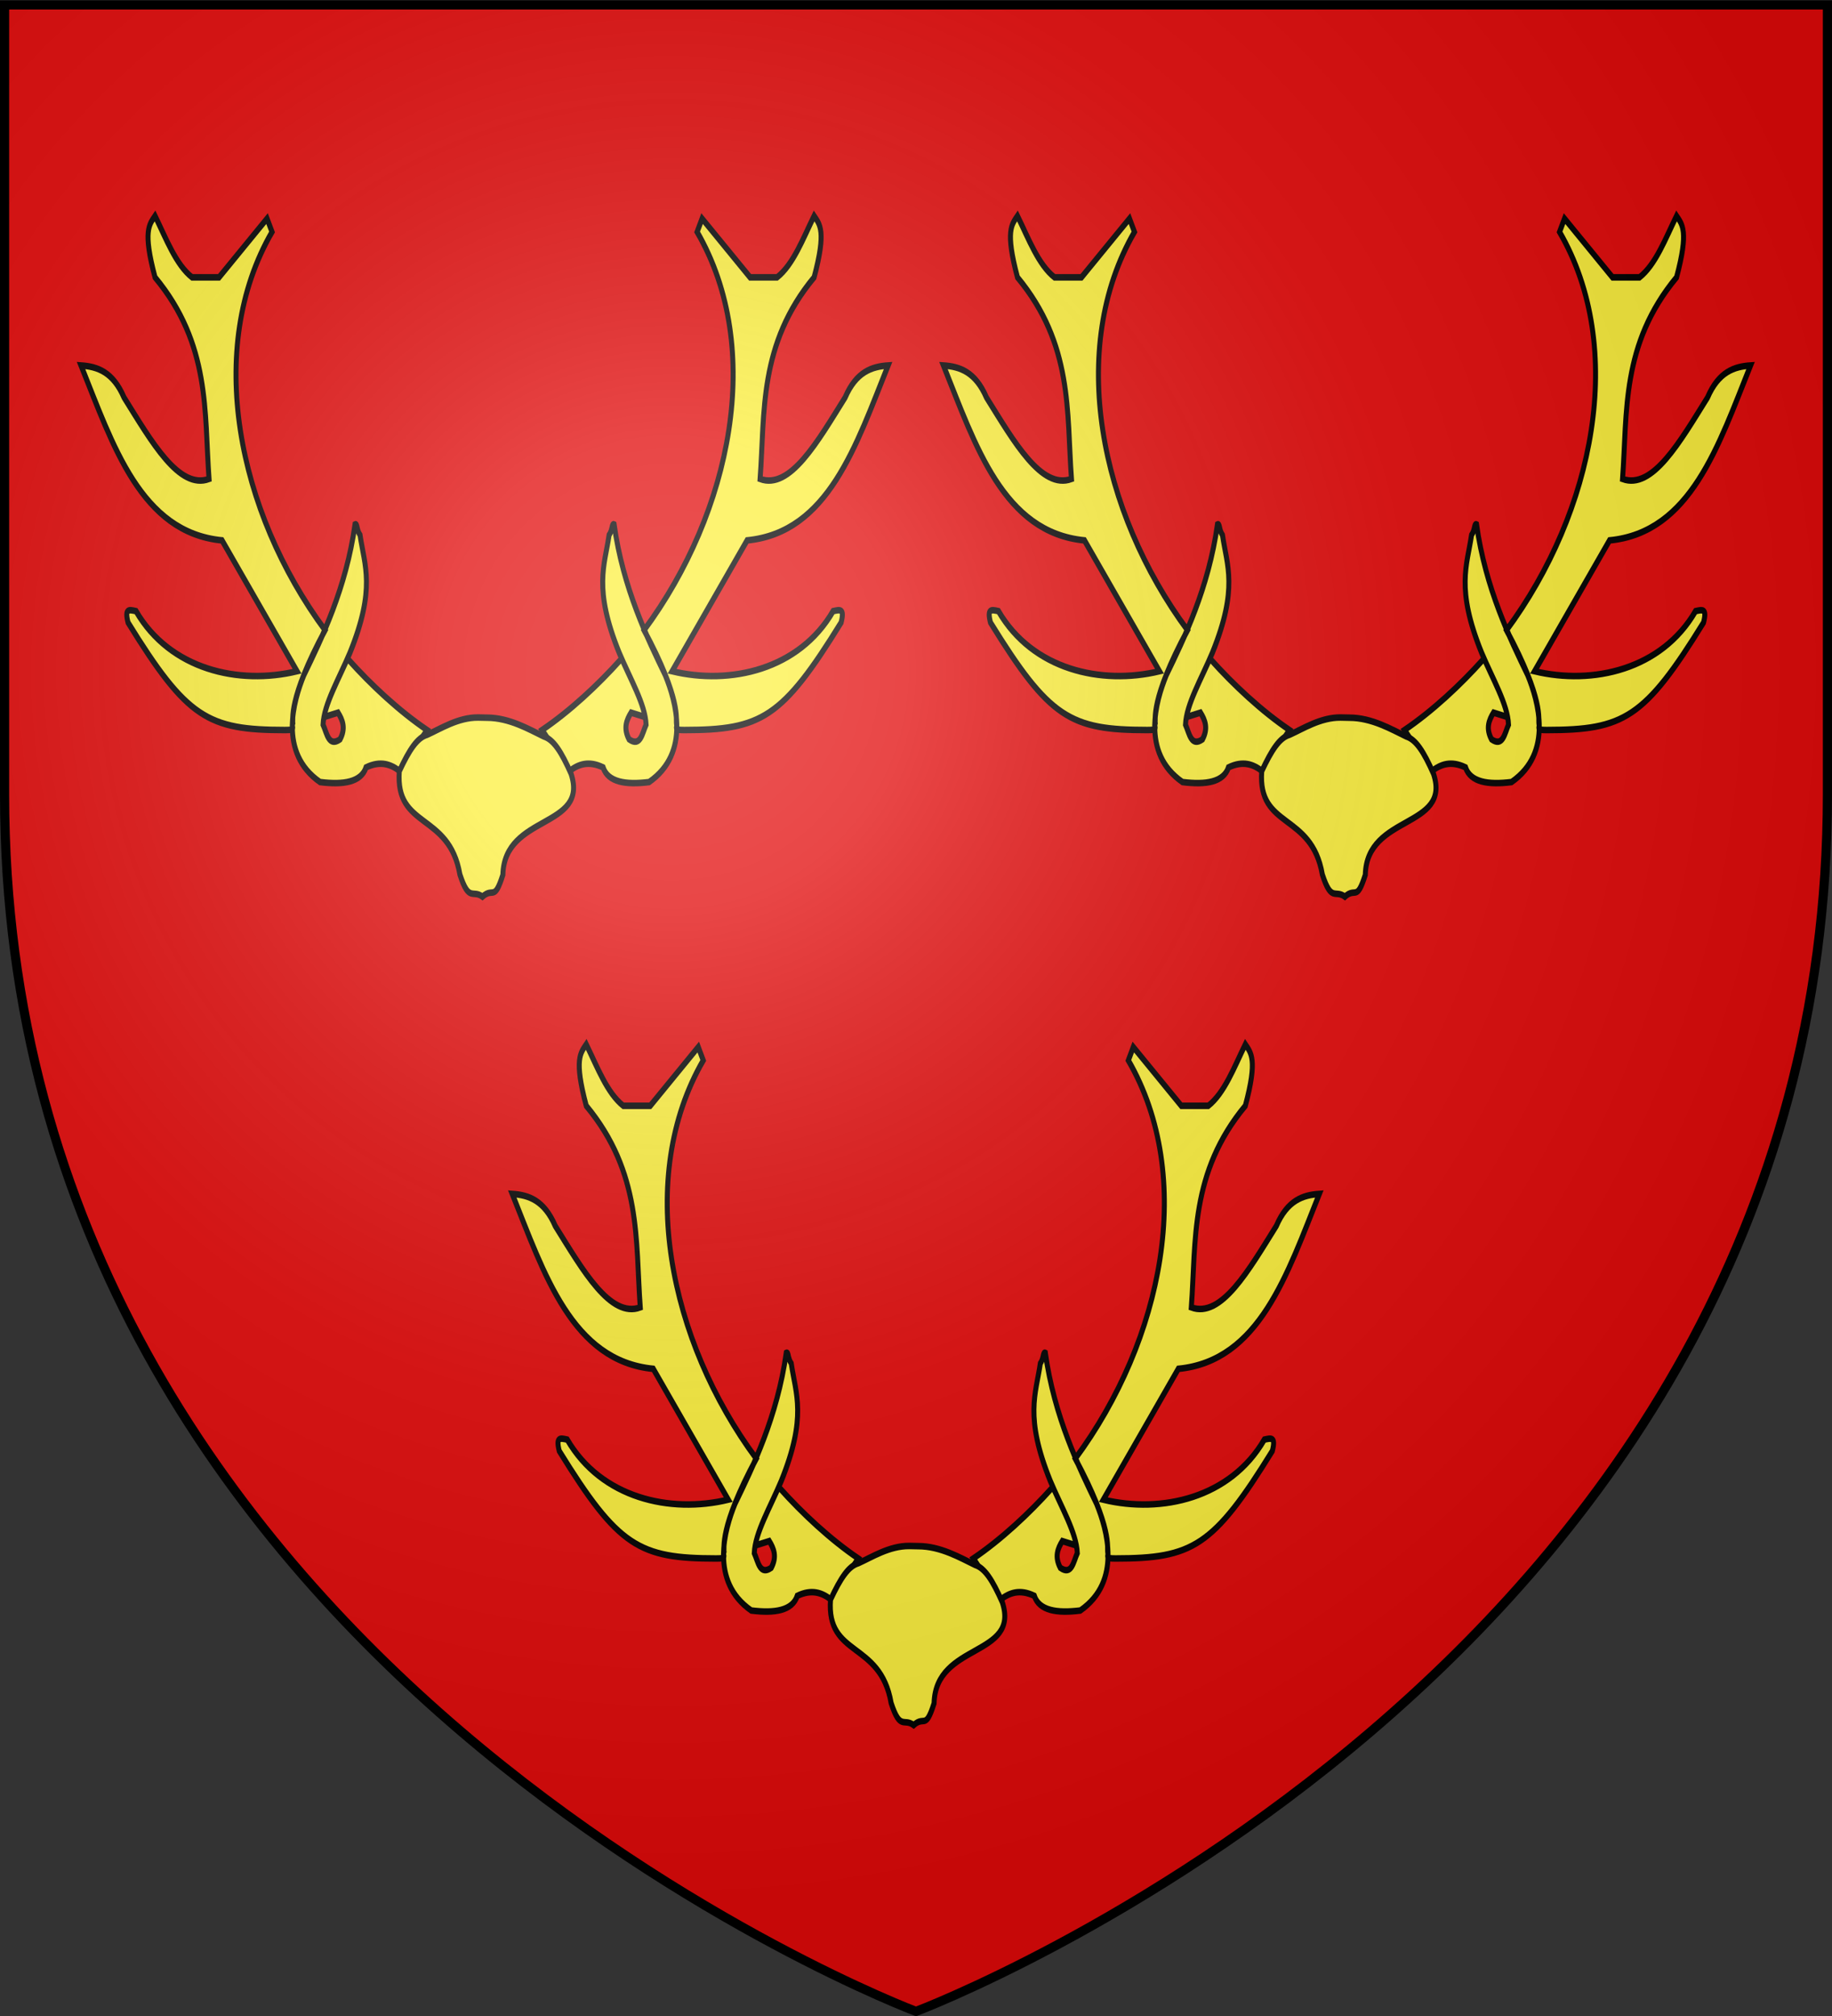 <svg xmlns="http://www.w3.org/2000/svg" xmlns:xlink="http://www.w3.org/1999/xlink" width="600" height="660" viewBox="-300 -300 600 660"><rect x="-300" y="-300" width="600" height="660" fill="#333333" stroke="none"/><defs><radialGradient id="b" cx="-80" cy="-80" r="405" gradientUnits="userSpaceOnUse"><stop offset="0" style="stop-color:#fff;stop-opacity:.31"/><stop offset=".19" style="stop-color:#fff;stop-opacity:.25"/><stop offset=".6" style="stop-color:#6b6b6b;stop-opacity:.125"/><stop offset="1" style="stop-color:#000;stop-opacity:.125"/></radialGradient><path id="a" d="M-298.5-298.5h597V-40C298.5 246.2 0 358.39 0 358.39S-298.5 246.2-298.5-40z"/></defs><use xlink:href="#a" width="600" height="660" style="fill:#e20909"/><g style="display:inline"><g style="fill:#fcef3c;fill-opacity:1"><path d="M220.147 514.999c.449-1.515-2.247-7.29 13.419-29.573-36.19-37.39-49.732-88.671-21.887-125.362l-2.063-4.203-19.8 18.494h-11.138c-6.671-4.024-10.663-12.143-15.262-19.334-2.344 2.691-5.127 4.68 0 19.334 22.938 21.156 20.255 42.312 22.275 63.468-12.425 3.474-23.703-11.75-35.063-25.64-4.58-8.118-10.983-9.73-17.738-10.087 13.264 25.25 24.694 52.566 58.164 55.061l30.938 41.191c-24.062 4.417-52.405-.499-66.414-18.914-2.874-.492-4.793-.93-3.3 3.583 24.361 30.125 32.917 33.823 64.68 33.838 4.738.002 2.793-.518 3.19-1.856zm12.856-2.208c1.417-.323 4.484-1.076 5.902-1.413 1.92 2.383 3.249 4.916.825 8.406-4.722 2.507-5.395-1.86-7.013-4.623.373-6.432 6.548-14.337 11.138-22.697 10.706-20.253 5.955-27.38 4.125-36.988-1.512-1.68-1.058-3.752-2.063-3.363-3.692 20.152-13.754 35.832-21.14 47.496-4.22 7.962-10.625 24.413 6.702 33.625 9.708.921 16.945.043 18.976-4.623 5.946-2.17 10.266-1.027 14.025 1.26l11.138-13.03c-11.494-5.951-23.08-14.169-32.475-22.203M378.54 514.999c-.448-1.515 2.247-7.29-13.418-29.573 36.189-37.39 49.732-88.671 21.887-125.362l2.062-4.203 19.8 18.494h11.138c6.672-4.024 10.664-12.143 15.263-19.334 2.344 2.691 5.127 4.68 0 19.334-22.938 21.156-20.255 42.312-22.275 63.468 12.425 3.474 23.703-11.75 35.063-25.64 4.579-8.118 10.983-9.73 17.738-10.087-13.265 25.25-24.694 52.566-58.164 55.061l-30.938 41.191c24.061 4.417 52.405-.499 66.414-18.914 2.873-.492 4.793-.93 3.3 3.583-24.361 30.125-32.918 33.823-64.68 33.838-4.738.002-2.793-.518-3.19-1.856zm-12.855-2.208c-1.417-.323-4.484-1.076-5.902-1.413-1.92 2.383-3.249 4.916-.825 8.406 4.722 2.507 5.395-1.86 7.013-4.623-.373-6.432-6.549-14.337-11.138-22.697-10.707-20.253-5.956-27.38-4.125-36.988 1.512-1.68 1.058-3.752 2.063-3.363 3.691 20.152 13.754 35.832 21.14 47.496 4.22 7.962 10.624 24.413-6.703 33.625-9.708.921-16.944.043-18.975-4.623-5.946-2.17-10.267-1.027-14.025 1.26l-11.138-13.03c11.494-5.951 23.08-14.169 32.475-22.203" style="fill:#fcef3c;fill-opacity:1;fill-rule:evenodd;stroke:#000;stroke-width:2.054;stroke-linecap:butt;stroke-linejoin:miter;stroke-miterlimit:4;stroke-opacity:1;stroke-dasharray:none" transform="matrix(.794 0 0 1.04 -378.977 -598.53)"/><path d="M296.7 512.918c-8.257-.053-15.505 3.546-20.998 5.415-4.104.919-7.364 4.676-11.533 11.493-1.711 18.253 20.563 12.86 25.003 32.528 3.801 8.81 5.216 4.604 9.297 6.953 4.5-3.108 4.826 1.747 8.422-6.872.61-19.19 35.539-14.472 28.136-31.819-4.016-6.907-7.192-10.737-11.274-11.746-6-2.193-14.148-5.897-23.457-5.895-.36-.01-2.765-.051-3.596-.057z" style="fill:#fcef3c;fill-opacity:1;fill-rule:evenodd;stroke:#000;stroke-width:2.054;stroke-linecap:butt;stroke-linejoin:miter;stroke-miterlimit:4;stroke-opacity:1;stroke-dasharray:none" transform="matrix(.794 0 0 1.04 -378.977 -598.53)"/></g></g><g style="display:inline"><g style="fill:#fcef3c;fill-opacity:1"><path d="M220.147 514.999c.449-1.515-2.247-7.29 13.419-29.573-36.19-37.39-49.732-88.671-21.887-125.362l-2.063-4.203-19.8 18.494h-11.138c-6.671-4.024-10.663-12.143-15.262-19.334-2.344 2.691-5.127 4.68 0 19.334 22.938 21.156 20.255 42.312 22.275 63.468-12.425 3.474-23.703-11.75-35.063-25.64-4.58-8.118-10.983-9.73-17.738-10.087 13.264 25.25 24.694 52.566 58.164 55.061l30.938 41.191c-24.062 4.417-52.405-.499-66.414-18.914-2.874-.492-4.793-.93-3.3 3.583 24.361 30.125 32.917 33.823 64.68 33.838 4.738.002 2.793-.518 3.19-1.856zm12.856-2.208c1.417-.323 4.484-1.076 5.902-1.413 1.92 2.383 3.249 4.916.825 8.406-4.722 2.507-5.395-1.86-7.013-4.623.373-6.432 6.548-14.337 11.138-22.697 10.706-20.253 5.955-27.38 4.125-36.988-1.512-1.68-1.058-3.752-2.063-3.363-3.692 20.152-13.754 35.832-21.14 47.496-4.22 7.962-10.625 24.413 6.702 33.625 9.708.921 16.945.043 18.976-4.623 5.946-2.17 10.266-1.027 14.025 1.26l11.138-13.03c-11.494-5.951-23.08-14.169-32.475-22.203M378.54 514.999c-.448-1.515 2.247-7.29-13.418-29.573 36.189-37.39 49.732-88.671 21.887-125.362l2.062-4.203 19.8 18.494h11.138c6.672-4.024 10.664-12.143 15.263-19.334 2.344 2.691 5.127 4.68 0 19.334-22.938 21.156-20.255 42.312-22.275 63.468 12.425 3.474 23.703-11.75 35.063-25.64 4.579-8.118 10.983-9.73 17.738-10.087-13.265 25.25-24.694 52.566-58.164 55.061l-30.938 41.191c24.061 4.417 52.405-.499 66.414-18.914 2.873-.492 4.793-.93 3.3 3.583-24.361 30.125-32.918 33.823-64.68 33.838-4.738.002-2.793-.518-3.19-1.856zm-12.855-2.208c-1.417-.323-4.484-1.076-5.902-1.413-1.92 2.383-3.249 4.916-.825 8.406 4.722 2.507 5.395-1.86 7.013-4.623-.373-6.432-6.549-14.337-11.138-22.697-10.707-20.253-5.956-27.38-4.125-36.988 1.512-1.68 1.058-3.752 2.063-3.363 3.691 20.152 13.754 35.832 21.14 47.496 4.22 7.962 10.624 24.413-6.703 33.625-9.708.921-16.944.043-18.975-4.623-5.946-2.17-10.267-1.027-14.025 1.26l-11.138-13.03c11.494-5.951 23.08-14.169 32.475-22.203" style="fill:#fcef3c;fill-opacity:1;fill-rule:evenodd;stroke:#000;stroke-width:2.054;stroke-linecap:butt;stroke-linejoin:miter;stroke-miterlimit:4;stroke-opacity:1;stroke-dasharray:none" transform="matrix(.794 0 0 1.04 -96.52 -598.53)"/><path d="M296.7 512.918c-8.257-.053-15.505 3.546-20.998 5.415-4.104.919-7.364 4.676-11.533 11.493-1.711 18.253 20.563 12.86 25.003 32.528 3.801 8.81 5.216 4.604 9.297 6.953 4.5-3.108 4.826 1.747 8.422-6.872.61-19.19 35.539-14.472 28.136-31.819-4.016-6.907-7.192-10.737-11.274-11.746-6-2.193-14.148-5.897-23.457-5.895-.36-.01-2.765-.051-3.596-.057z" style="fill:#fcef3c;fill-opacity:1;fill-rule:evenodd;stroke:#000;stroke-width:2.054;stroke-linecap:butt;stroke-linejoin:miter;stroke-miterlimit:4;stroke-opacity:1;stroke-dasharray:none" transform="matrix(.794 0 0 1.04 -96.52 -598.53)"/></g></g><g style="display:inline"><g style="fill:#fcef3c;fill-opacity:1"><path d="M220.147 514.999c.449-1.515-2.247-7.29 13.419-29.573-36.19-37.39-49.732-88.671-21.887-125.362l-2.063-4.203-19.8 18.494h-11.138c-6.671-4.024-10.663-12.143-15.262-19.334-2.344 2.691-5.127 4.68 0 19.334 22.938 21.156 20.255 42.312 22.275 63.468-12.425 3.474-23.703-11.75-35.063-25.64-4.58-8.118-10.983-9.73-17.738-10.087 13.264 25.25 24.694 52.566 58.164 55.061l30.938 41.191c-24.062 4.417-52.405-.499-66.414-18.914-2.874-.492-4.793-.93-3.3 3.583 24.361 30.125 32.917 33.823 64.68 33.838 4.738.002 2.793-.518 3.19-1.856zm12.856-2.208c1.417-.323 4.484-1.076 5.902-1.413 1.92 2.383 3.249 4.916.825 8.406-4.722 2.507-5.395-1.86-7.013-4.623.373-6.432 6.548-14.337 11.138-22.697 10.706-20.253 5.955-27.38 4.125-36.988-1.512-1.68-1.058-3.752-2.063-3.363-3.692 20.152-13.754 35.832-21.14 47.496-4.22 7.962-10.625 24.413 6.702 33.625 9.708.921 16.945.043 18.976-4.623 5.946-2.17 10.266-1.027 14.025 1.26l11.138-13.03c-11.494-5.951-23.08-14.169-32.475-22.203M378.54 514.999c-.448-1.515 2.247-7.29-13.418-29.573 36.189-37.39 49.732-88.671 21.887-125.362l2.062-4.203 19.8 18.494h11.138c6.672-4.024 10.664-12.143 15.263-19.334 2.344 2.691 5.127 4.68 0 19.334-22.938 21.156-20.255 42.312-22.275 63.468 12.425 3.474 23.703-11.75 35.063-25.64 4.579-8.118 10.983-9.73 17.738-10.087-13.265 25.25-24.694 52.566-58.164 55.061l-30.938 41.191c24.061 4.417 52.405-.499 66.414-18.914 2.873-.492 4.793-.93 3.3 3.583-24.361 30.125-32.918 33.823-64.68 33.838-4.738.002-2.793-.518-3.19-1.856zm-12.855-2.208c-1.417-.323-4.484-1.076-5.902-1.413-1.92 2.383-3.249 4.916-.825 8.406 4.722 2.507 5.395-1.86 7.013-4.623-.373-6.432-6.549-14.337-11.138-22.697-10.707-20.253-5.956-27.38-4.125-36.988 1.512-1.68 1.058-3.752 2.063-3.363 3.691 20.152 13.754 35.832 21.14 47.496 4.22 7.962 10.624 24.413-6.703 33.625-9.708.921-16.944.043-18.975-4.623-5.946-2.17-10.267-1.027-14.025 1.26l-11.138-13.03c11.494-5.951 23.08-14.169 32.475-22.203" style="fill:#fcef3c;fill-opacity:1;fill-rule:evenodd;stroke:#000;stroke-width:2.054;stroke-linecap:butt;stroke-linejoin:miter;stroke-miterlimit:4;stroke-opacity:1;stroke-dasharray:none" transform="matrix(.794 0 0 1.04 -237.748 -327.312)"/><path d="M296.7 512.918c-8.257-.053-15.505 3.546-20.998 5.415-4.104.919-7.364 4.676-11.533 11.493-1.711 18.253 20.563 12.86 25.003 32.528 3.801 8.81 5.216 4.604 9.297 6.953 4.5-3.108 4.826 1.747 8.422-6.872.61-19.19 35.539-14.472 28.136-31.819-4.016-6.907-7.192-10.737-11.274-11.746-6-2.193-14.148-5.897-23.457-5.895-.36-.01-2.765-.051-3.596-.057z" style="fill:#fcef3c;fill-opacity:1;fill-rule:evenodd;stroke:#000;stroke-width:2.054;stroke-linecap:butt;stroke-linejoin:miter;stroke-miterlimit:4;stroke-opacity:1;stroke-dasharray:none" transform="matrix(.794 0 0 1.04 -237.748 -327.312)"/></g></g><use xlink:href="#a" width="600" height="660" style="fill:url(#b)"/><path d="M-298.5-298.39h597v258.5C298.5 246.31 0 358.5 0 358.5S-298.5 246.31-298.5-39.89z" style="fill:none;stroke:#000;stroke-width:3"/></svg>